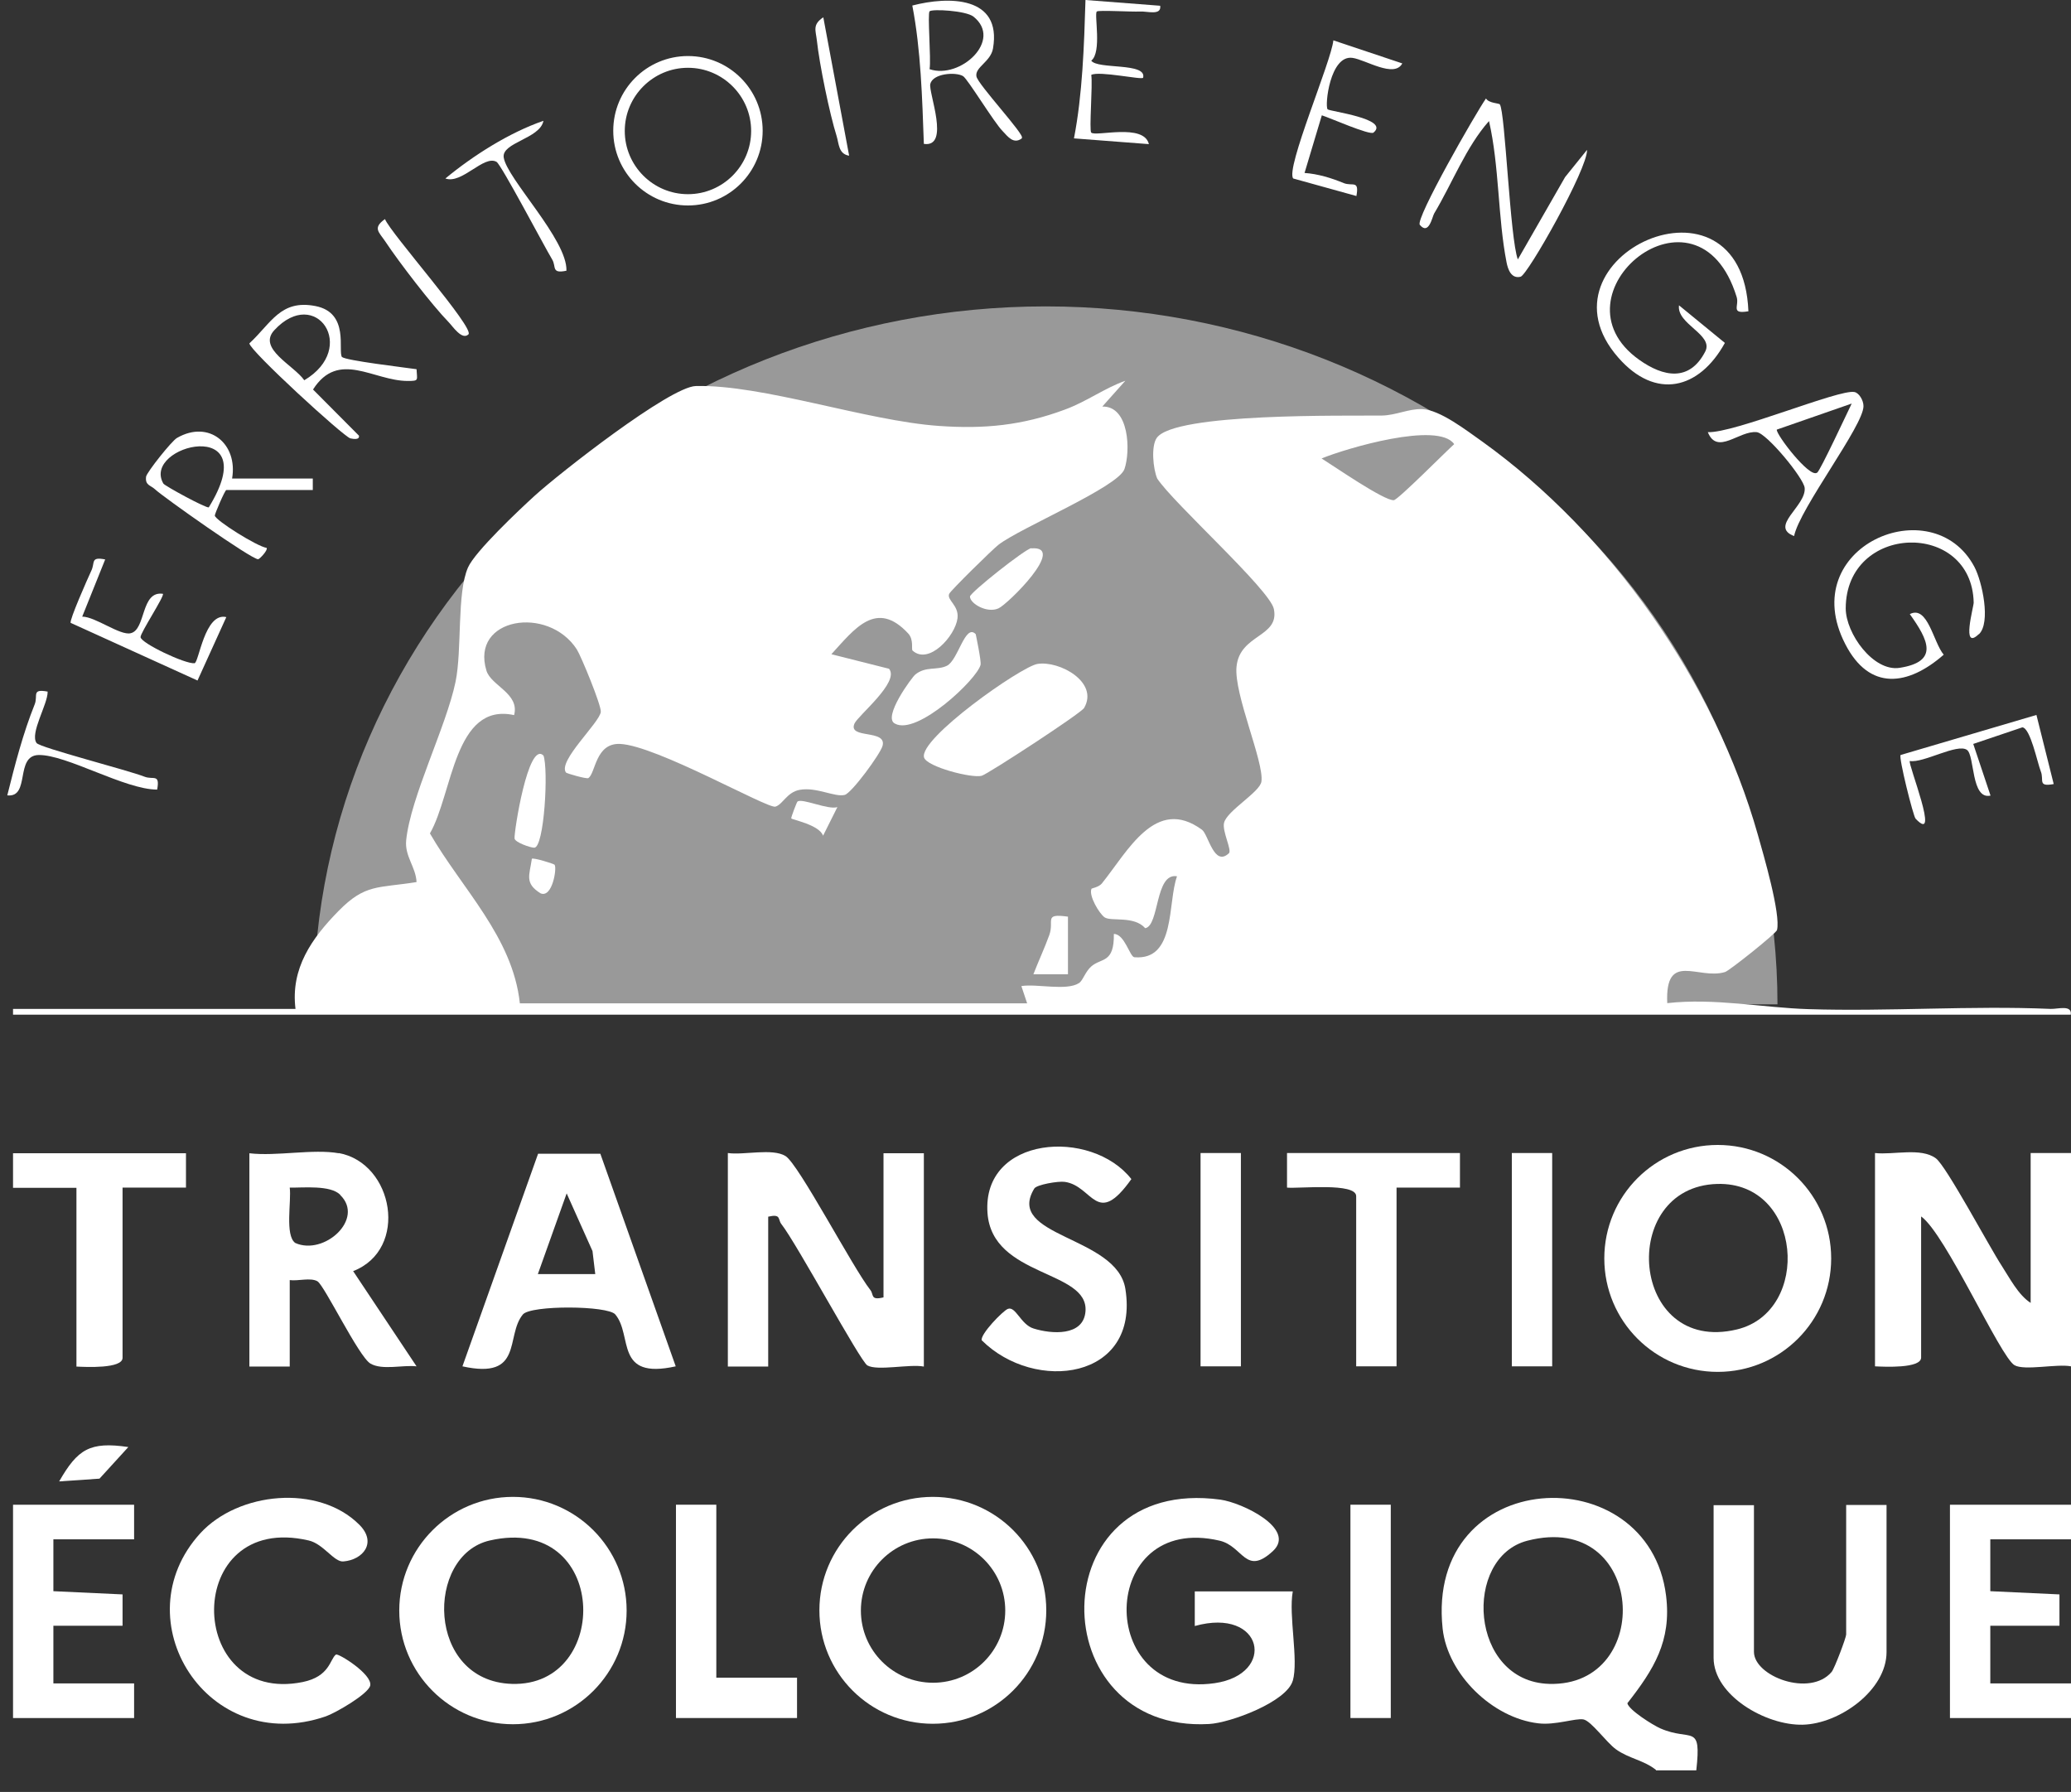 <svg width="89" height="77" viewBox="0 0 89 77" fill="none" xmlns="http://www.w3.org/2000/svg">
<rect x="0" y="0" width="89" height="77" fill="#333333" stroke="none"/>
<path d="M76.386 43.157C76.386 35.203 73.072 27.575 67.173 21.951C61.275 16.326 53.274 13.166 44.932 13.166C36.59 13.166 28.59 16.326 22.692 21.951C16.793 27.575 13.479 35.203 13.479 43.157L44.932 43.157H76.386Z" fill="white" fill-opacity="0.5"/>
<path d="M64.455 4.489C64.683 4.786 64.891 10.256 65.228 11.148L67.259 7.61L68.201 6.441C68.24 7.234 65.654 11.812 65.347 11.891C64.95 11.99 64.802 11.584 64.742 11.267C64.366 9.344 64.435 7.145 63.989 5.202C63.008 6.302 62.414 7.868 61.631 9.176C61.551 9.315 61.403 10.127 61.016 9.662C60.808 9.414 63.434 4.836 63.86 4.231C63.979 4.439 64.415 4.43 64.465 4.489H64.455Z" fill="white"/>
<path d="M85.036 27.25C84.273 27.983 84.818 26.081 84.818 25.893C84.739 22.345 79.329 22.484 79.319 26.14C79.319 27.221 80.508 28.875 81.638 28.697C83.342 28.429 82.866 27.498 82.073 26.388C82.846 25.992 83.084 27.607 83.53 28.132C82.004 29.47 80.339 29.708 79.299 27.676C77.139 23.485 83.055 20.978 84.848 24.357C85.185 24.991 85.561 26.755 85.046 27.25H85.036Z" fill="white"/>
<path d="M32.775 5.619C32.775 7.392 31.338 8.829 29.565 8.829C27.791 8.829 26.354 7.392 26.354 5.619C26.354 3.845 27.791 2.408 29.565 2.408C31.338 2.408 32.775 3.845 32.775 5.619ZM32.28 5.628C32.28 4.132 31.061 2.913 29.565 2.913C28.068 2.913 26.849 4.132 26.849 5.628C26.849 7.125 28.068 8.344 29.565 8.344C31.061 8.344 32.28 7.125 32.28 5.628Z" fill="white"/>
<path d="M75.127 13.377C74.354 13.506 74.751 13.139 74.632 12.763C72.957 7.313 66.496 12.654 70.44 15.458C71.481 16.201 72.61 16.419 73.284 15.101C73.651 14.378 72.045 13.932 72.154 13.12L74.126 14.735C73.016 16.747 71.144 17.192 69.548 15.369C65.753 11.059 74.87 6.837 75.137 13.377H75.127Z" fill="white"/>
<path d="M14.701 15.339C14.82 15.488 17.416 15.795 17.901 15.865C17.921 16.34 18.02 16.37 17.525 16.37C16.048 16.37 14.552 15.022 13.452 16.737L15.424 18.719C15.464 18.907 15.196 18.867 15.057 18.837C14.77 18.768 10.717 15.052 10.717 14.755C11.659 13.883 12.055 12.862 13.551 13.15C15.047 13.437 14.502 15.102 14.701 15.349V15.339ZM11.787 14.19C11.054 14.983 12.63 15.696 13.076 16.34C15.414 14.953 13.571 12.258 11.787 14.19Z" fill="white"/>
<path d="M9.974 20.562H13.442V21.057H9.726C9.667 21.057 9.221 22.098 9.231 22.157C9.27 22.365 11.034 23.475 11.46 23.544C11.52 23.643 11.153 24.03 11.094 24.03C10.826 24.05 7.011 21.354 6.664 21.027C6.476 20.849 6.228 20.859 6.278 20.482C6.308 20.294 7.378 18.946 7.606 18.818C8.983 18.025 10.232 19.075 9.974 20.562ZM8.973 21.8C11.421 17.827 6.06 19.125 7.021 20.78C7.081 20.879 8.884 21.86 8.973 21.8Z" fill="white"/>
<path d="M43.913 5.946C43.556 6.213 43.309 5.866 43.091 5.638C42.724 5.272 41.584 3.389 41.386 3.27C41.069 3.082 40.088 3.151 39.979 3.607C39.89 3.964 40.851 6.352 39.702 6.183C39.632 4.231 39.573 2.131 39.206 0.238C40.762 -0.168 43.061 -0.178 42.674 2.081C42.575 2.656 41.892 2.884 41.961 3.28C42.011 3.617 44.062 5.807 43.913 5.926V5.946ZM39.949 2.973C41.267 3.419 43.11 1.724 41.832 0.713C41.505 0.456 40.058 0.377 39.949 0.486C39.85 0.575 40.019 2.547 39.949 2.963V2.973Z" fill="white"/>
<path d="M77.109 23.039C76.009 22.623 77.624 21.751 77.555 20.968C77.515 20.542 75.92 18.61 75.494 18.57C74.741 18.491 73.799 19.581 73.393 18.57C74.523 18.619 79.051 16.707 79.695 16.846C79.893 16.885 80.082 17.202 80.082 17.45C80.092 18.282 77.337 21.85 77.099 23.039H77.109ZM78.09 20.314C78.229 20.215 79.368 17.767 79.576 17.341L76.356 18.461C76.316 18.659 77.753 20.542 78.08 20.314H78.09Z" fill="white"/>
<path d="M60.263 2.725C59.916 3.369 58.688 2.566 58.123 2.487C57.152 2.348 56.924 4.558 57.053 4.697C57.132 4.786 59.748 5.103 59.025 5.698C58.876 5.827 57.152 5.064 56.805 4.955L56.062 7.432C56.636 7.471 57.221 7.65 57.746 7.868C58.123 8.016 58.42 7.719 58.291 8.423L55.576 7.67C55.229 7.263 57.221 2.616 57.3 1.734L60.263 2.725Z" fill="white"/>
<path d="M87.514 30.719L88.257 33.691C87.553 33.82 87.851 33.523 87.702 33.146C87.553 32.77 87.256 31.284 86.909 31.254L84.799 31.967L85.542 34.187C84.7 34.375 84.868 32.473 84.531 32.225C84.115 31.928 82.658 32.8 82.073 32.7C81.974 32.8 83.411 36.337 82.321 35.178C82.222 35.079 81.588 32.552 81.677 32.443L87.524 30.719H87.514Z" fill="white"/>
<path d="M49.859 0.248C49.918 0.684 49.294 0.476 48.996 0.495C48.63 0.515 47.203 0.426 47.134 0.495C47.015 0.614 47.361 2.249 46.896 2.606C47.163 2.993 49.294 2.675 49.125 3.339C49.096 3.448 47.223 3.032 46.896 3.22C46.965 3.637 46.797 5.609 46.896 5.698C47.084 5.886 49.155 5.282 49.373 6.193L46.153 5.946C46.519 4.063 46.589 1.952 46.648 0L49.868 0.248H49.859Z" fill="white"/>
<path d="M4.524 24.03L3.533 26.497C4.098 26.497 5.158 27.32 5.614 27.21C6.278 27.062 6.04 25.377 7.001 25.516C7.081 25.605 6.02 27.21 6.04 27.379C6.06 27.637 7.953 28.538 8.359 28.499C8.547 28.479 8.795 26.299 9.726 26.517L8.488 29.242L3.038 26.765C2.968 26.666 3.771 24.852 3.919 24.535C4.098 24.178 3.87 23.911 4.524 24.04V24.03Z" fill="white"/>
<path d="M2.047 29.728C2.057 30.253 1.274 31.511 1.571 31.927C1.71 32.126 5.475 33.087 6.209 33.374C6.585 33.523 6.882 33.226 6.754 33.929C5.366 33.929 2.859 32.423 1.66 32.443C0.63 32.463 1.313 34.286 0.313 34.177C0.64 32.869 0.986 31.521 1.492 30.263C1.64 29.886 1.343 29.589 2.047 29.718V29.728Z" fill="white"/>
<path d="M23.352 5.202C23.193 5.965 21.548 6.124 21.647 6.768C21.786 7.68 24.392 10.306 24.342 11.633C23.678 11.772 23.916 11.455 23.728 11.148C23.371 10.553 21.548 7.085 21.34 6.956C20.795 6.639 19.854 7.927 19.14 7.67C20.339 6.679 21.885 5.698 23.352 5.192V5.202Z" fill="white"/>
<path d="M20.131 14.368C19.854 14.636 19.447 14.012 19.289 13.853C18.565 13.11 17.148 11.267 16.564 10.385C16.286 9.969 15.999 9.8 16.544 9.414C16.782 10.018 20.408 14.101 20.131 14.368Z" fill="white"/>
<path d="M36.481 6.689C36.035 6.61 36.055 6.183 35.956 5.856C35.649 4.885 35.213 2.755 35.104 1.734C35.054 1.298 34.906 1.06 35.381 0.743L36.491 6.689H36.481Z" fill="white"/>
<path d="M71.163 76.053C70.648 75.637 70.004 75.568 69.449 75.171C69.033 74.874 68.379 73.942 68.042 73.883C67.705 73.824 66.833 74.141 66.11 74.052C64.138 73.824 62.215 71.951 61.997 69.989C61.244 62.973 70.856 62.547 71.599 68.572C71.837 70.514 71.074 71.733 69.935 73.189C69.994 73.477 71.035 74.131 71.352 74.269C72.689 74.854 73.125 74.012 72.897 76.073H71.163V76.053ZM65.644 66.203C62.85 66.917 63.147 72.258 66.576 72.357C71.124 72.486 70.727 64.895 65.644 66.203Z" fill="white"/>
<path d="M87.266 55.987V49.546H89V58.712C88.405 58.593 86.998 58.91 86.572 58.663C85.958 58.306 83.609 53.014 82.559 52.271V58.336C82.559 58.811 80.974 58.732 80.577 58.712V49.546C81.37 49.635 82.549 49.298 83.193 49.774C83.639 50.101 85.492 53.579 86.017 54.382C86.364 54.917 86.731 55.64 87.266 55.987Z" fill="white"/>
<path d="M31.279 49.546C31.962 49.645 33.191 49.328 33.756 49.675C34.321 50.022 36.64 54.461 37.403 55.432C37.561 55.63 37.393 55.888 37.968 55.749V49.556H39.702V58.722C39.107 58.603 37.7 58.92 37.274 58.672C36.967 58.494 34.242 53.441 33.578 52.598C33.419 52.39 33.578 52.152 33.013 52.281V58.722H31.279V49.556V49.546Z" fill="white"/>
<path d="M26.929 69.206C26.929 71.901 24.739 74.091 22.043 74.091C19.348 74.091 17.158 71.901 17.158 69.206C17.158 66.511 19.348 64.321 22.043 64.321C24.739 64.321 26.929 66.511 26.929 69.206ZM21.052 66.194C18.268 66.828 18.318 72.238 21.994 72.357C26.304 72.496 26.156 65.034 21.052 66.194Z" fill="white"/>
<path d="M55.556 72.218C55.299 73.13 52.871 74.032 51.959 74.081C44.765 74.488 44.696 63.389 52.445 64.44C53.386 64.569 55.725 65.698 54.704 66.649C53.525 67.739 53.426 66.441 52.415 66.204C47.173 64.975 47.064 73.071 52.197 72.327C54.873 71.941 54.298 69.047 51.345 69.87V68.383H55.556C55.368 69.424 55.814 71.327 55.556 72.228V72.218Z" fill="white"/>
<path d="M44.963 69.196C44.963 71.891 42.783 74.071 40.088 74.071C37.393 74.071 35.213 71.891 35.213 69.196C35.213 66.501 37.393 64.321 40.088 64.321C42.783 64.321 44.963 66.501 44.963 69.196ZM43.2 69.206C43.2 67.492 41.812 66.104 40.098 66.104C38.384 66.104 36.996 67.492 36.996 69.206C36.996 70.92 38.384 72.308 40.098 72.308C41.812 72.308 43.2 70.92 43.2 69.206Z" fill="white"/>
<path d="M78.694 54.075C78.694 56.77 76.514 58.95 73.819 58.95C71.124 58.95 68.944 56.77 68.944 54.075C68.944 51.379 71.124 49.199 73.819 49.199C76.514 49.199 78.694 51.379 78.694 54.075ZM73.799 50.874C69.499 50.993 70.044 58.227 74.641 57.127C77.862 56.354 77.466 50.775 73.799 50.874Z" fill="white"/>
<path d="M14.552 49.546C16.92 49.972 17.584 53.688 15.176 54.62L17.901 58.712C17.317 58.643 16.425 58.891 15.919 58.593C15.414 58.296 13.938 55.224 13.64 55.056C13.343 54.887 12.808 55.056 12.451 55.006V58.722H10.717V49.556C11.886 49.695 13.452 49.358 14.562 49.556L14.552 49.546ZM14.621 51.34C14.195 50.914 13.036 51.042 12.451 51.032C12.53 51.607 12.233 53.084 12.689 53.411C13.928 53.966 15.682 52.38 14.621 51.35V51.34Z" fill="white"/>
<path d="M25.799 49.576L29.039 58.712C26.394 59.297 27.206 57.394 26.443 56.483C26.126 56.096 22.806 56.076 22.47 56.483C21.707 57.404 22.519 59.297 19.873 58.712L23.124 49.576H25.799ZM25.581 54.748L25.462 53.758L24.352 51.28L23.114 54.748H25.591H25.581Z" fill="white"/>
<path d="M75.375 64.658V70.98C75.375 72.03 77.783 72.942 78.714 71.842C78.843 71.683 79.338 70.365 79.338 70.237V64.668H81.073V70.99C81.073 72.625 79.061 74.071 77.476 74.111C75.89 74.151 73.641 72.853 73.641 71.237V64.677H75.375V64.658Z" fill="white"/>
<path d="M14.443 71.099C14.532 71.029 16.009 71.941 15.91 72.427C15.831 72.793 14.403 73.616 13.997 73.754C8.914 75.498 5.218 69.602 8.607 65.886C10.242 64.103 13.68 63.766 15.434 65.51C16.217 66.283 15.602 67.026 14.76 67.095C14.354 67.135 13.908 66.342 13.264 66.194C7.834 64.935 7.943 73.299 13.006 72.278C14.176 72.04 14.176 71.297 14.433 71.099H14.443Z" fill="white"/>
<path d="M44.448 51.072C43.17 53.163 47.996 53.094 48.362 55.383C48.987 59.297 44.468 59.862 42.189 57.592C42.12 57.335 43.091 56.334 43.309 56.245C43.646 56.106 43.864 56.919 44.419 57.087C45.181 57.325 46.559 57.434 46.648 56.354C46.797 54.56 42.635 54.897 42.437 52.123C42.199 48.803 46.896 48.466 48.62 50.666C47.114 52.786 46.975 50.953 45.756 50.785C45.479 50.745 44.547 50.904 44.448 51.072Z" fill="white"/>
<path d="M5.763 64.658V66.144H2.294V68.374L5.267 68.512V69.86H2.294V72.337H5.763V73.824H0.56V64.658H5.763Z" fill="white"/>
<path d="M89 64.658V66.144H85.532V68.374L88.504 68.512V69.86H85.532V72.337H89V73.824H83.798V64.658H89Z" fill="white"/>
<path d="M7.992 49.546V51.032H5.267V58.346C5.267 58.821 3.682 58.742 3.285 58.722V51.042H0.56V49.556H7.992V49.546Z" fill="white"/>
<path d="M62.741 49.546V51.032H60.016V58.712H58.281V51.399C58.281 50.805 55.834 51.082 55.309 51.032V49.546H62.741Z" fill="white"/>
<path d="M30.783 64.658V72.09H34.252V73.824H29.049V64.658H30.783Z" fill="white"/>
<path d="M59.768 64.658H58.034V73.824H59.768V64.658Z" fill="white"/>
<path d="M66.704 49.546H64.97V58.712H66.704V49.546Z" fill="white"/>
<path d="M53.327 49.546H51.593V58.712H53.327V49.546Z" fill="white"/>
<path d="M5.515 62.18L4.276 63.538L2.542 63.657C3.335 62.279 3.85 61.933 5.515 62.18Z" fill="white"/>
<path d="M12.699 43.353C12.481 41.609 13.403 40.311 14.552 39.141C15.701 37.972 16.237 38.17 17.901 37.903C17.872 37.259 17.386 36.793 17.455 36.109C17.644 34.246 19.17 31.244 19.576 29.302C19.863 27.914 19.626 25.496 20.111 24.387C20.408 23.703 22.321 21.899 22.975 21.305C24.005 20.363 28.782 16.618 29.901 16.588C32.785 16.519 37.224 18.084 40.346 18.302C42.298 18.441 43.933 18.282 45.766 17.599C46.707 17.252 47.451 16.687 48.362 16.36L47.371 17.47C48.531 17.44 48.59 19.382 48.323 20.155C48.055 20.928 43.864 22.672 42.912 23.406C42.655 23.604 40.851 25.378 40.792 25.516C40.673 25.784 41.218 26.012 41.148 26.567C41.049 27.34 39.91 28.588 39.216 27.954C39.157 27.904 39.276 27.498 39.038 27.23C37.66 25.734 36.719 27.032 35.728 28.112L38.205 28.737C38.681 29.302 36.868 30.748 36.719 31.095C36.432 31.769 38.116 31.323 37.928 32.046C37.839 32.393 36.6 34.078 36.303 34.157C35.877 34.266 35.094 33.81 34.37 33.939C33.816 34.038 33.637 34.573 33.32 34.662C32.973 34.752 28.207 32.036 26.651 31.967C25.581 31.918 25.601 33.226 25.284 33.434C25.214 33.483 24.352 33.236 24.323 33.196C23.956 32.71 25.769 31.055 25.819 30.59C25.849 30.322 24.977 28.202 24.788 27.904C23.559 26.002 20.21 26.537 20.904 28.816C21.102 29.47 22.341 29.797 22.093 30.729C19.517 30.164 19.457 34.108 18.476 35.812C19.854 38.2 22.034 40.261 22.341 43.115H44.141L43.893 42.372C44.557 42.263 45.835 42.59 46.37 42.243C46.539 42.134 46.638 41.748 46.906 41.52C47.332 41.153 47.887 41.401 47.867 40.132C48.333 40.132 48.551 41.113 48.749 41.133C50.542 41.282 50.166 38.795 50.582 37.655C49.631 37.486 49.829 39.776 49.215 39.885C48.739 39.34 47.748 39.607 47.47 39.419C47.242 39.26 46.777 38.487 46.906 38.19C46.916 38.17 47.223 38.121 47.352 37.962C48.471 36.575 49.66 34.197 51.652 35.653C51.93 35.852 52.167 37.269 52.812 36.664C52.95 36.535 52.514 35.713 52.603 35.356C52.732 34.831 54.149 34.038 54.209 33.582C54.328 32.74 53.02 29.827 53.139 28.648C53.277 27.24 54.992 27.389 54.744 26.17C54.575 25.338 50.423 21.622 49.73 20.562C49.551 20.136 49.462 19.174 49.71 18.818C50.473 17.728 57.885 17.876 59.391 17.856C59.986 17.846 60.541 17.559 61.115 17.579C61.888 17.609 63.038 18.51 63.702 18.976C69.221 22.94 73.69 29.321 75.543 35.871C75.781 36.714 76.534 39.28 76.366 39.964C76.336 40.103 74.324 41.708 74.136 41.767C72.987 42.124 71.55 40.836 71.649 43.105C73.67 42.877 75.771 43.303 77.713 43.363C81.172 43.472 84.67 43.204 88.128 43.353C88.435 43.363 89.049 43.164 88.99 43.6H0.56V43.353H12.699ZM62.493 19.085C61.809 18.094 57.855 19.264 56.795 19.7C57.32 20.026 59.48 21.523 59.897 21.493C60.075 21.483 62.116 19.422 62.493 19.085Z" fill="white"/>
<path d="M46.589 30.421C46.46 30.649 42.447 33.265 42.189 33.335C41.763 33.453 39.831 32.948 39.712 32.552C39.464 31.749 43.883 28.638 44.587 28.529C45.528 28.38 47.233 29.311 46.589 30.421Z" fill="white"/>
<path d="M41.931 27.25C41.931 27.25 42.179 28.42 42.139 28.568C41.991 29.183 39.414 31.62 38.463 31.095C37.908 30.837 39.196 29.093 39.335 28.985C39.781 28.618 40.267 28.816 40.693 28.608C41.178 28.37 41.475 26.775 41.931 27.25Z" fill="white"/>
<path d="M44.319 23.564C45.875 23.435 43.309 25.962 42.912 26.14C42.417 26.368 41.684 25.932 41.684 25.635C41.684 25.467 44.062 23.584 44.319 23.554V23.564Z" fill="white"/>
<path d="M23.351 32.453C23.579 33.017 23.391 36.446 22.955 36.426C22.797 36.426 22.133 36.198 22.113 36.03C22.083 35.772 22.697 31.828 23.351 32.463V32.453Z" fill="white"/>
<path d="M45.895 39.389V41.866H44.409C44.627 41.301 44.884 40.757 45.092 40.182C45.32 39.557 44.825 39.24 45.895 39.389Z" fill="white"/>
<path d="M35.986 34.682L35.371 35.911C35.213 35.445 34.053 35.227 34.004 35.168C33.984 35.138 34.242 34.464 34.271 34.444C34.47 34.286 35.579 34.811 35.986 34.682Z" fill="white"/>
<path d="M23.837 37.169C23.936 37.308 23.738 38.596 23.233 38.388C22.529 37.952 22.757 37.605 22.856 36.902C22.925 36.842 23.807 37.12 23.837 37.16V37.169Z" fill="white"/>
</svg>
